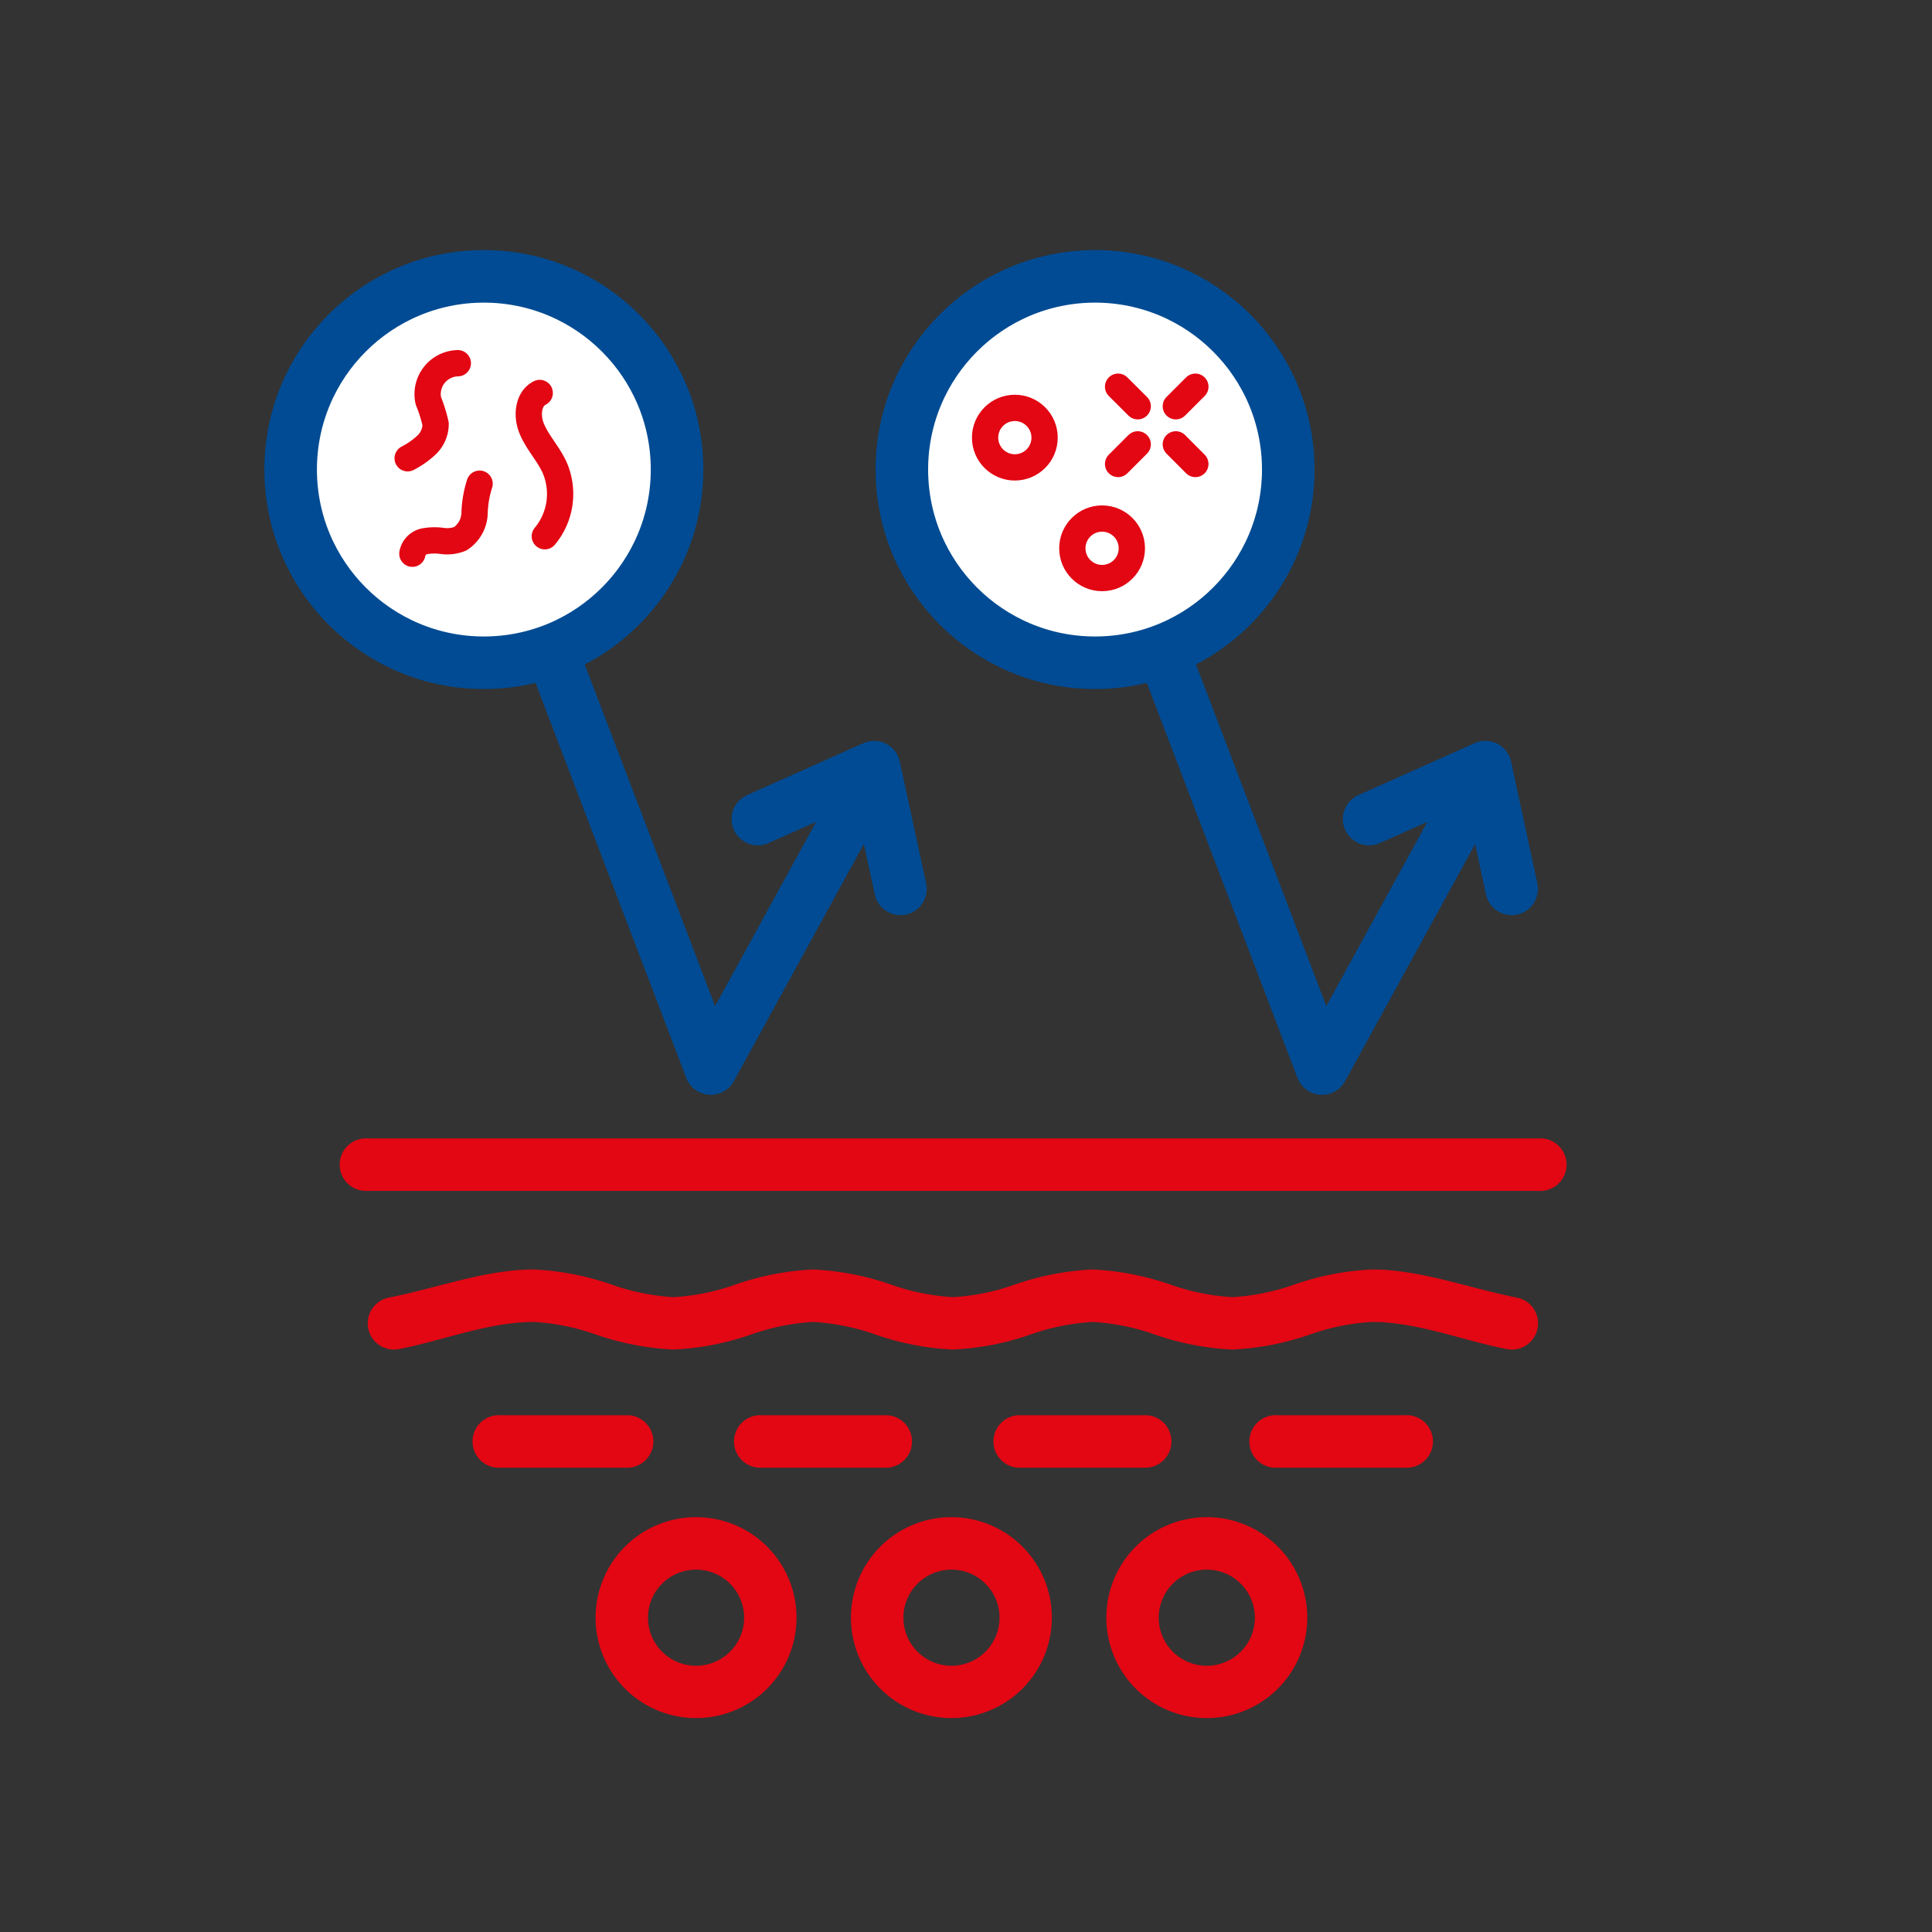 <svg xmlns="http://www.w3.org/2000/svg" viewBox="0 0 250 250"><rect x="0" y="0" width="250" height="250" fill="#333333" stroke="none"/><defs><style>.cls-1,.cls-2{fill:#e30613;}.cls-1,.cls-3{fill-rule:evenodd;}.cls-3,.cls-4,.cls-6{fill:none;}.cls-3,.cls-4,.cls-5{stroke:#004b93;stroke-width:6.8px;}.cls-3,.cls-4,.cls-5,.cls-6{stroke-linecap:round;stroke-linejoin:round;}.cls-5{fill:#fff;}.cls-6{stroke:#e30613;stroke-width:3.4px;}</style></defs><g id="Icons"><path class="cls-1" d="M51.65,174.57c5.81-1.15,11.61-3.51,17.43-3.51a29,29,0,0,1,8.07,1.64,35.52,35.52,0,0,0,10,1.93,35.46,35.46,0,0,0,10-1.93,29,29,0,0,1,8.08-1.64,29.11,29.11,0,0,1,8.08,1.64,35.39,35.39,0,0,0,10,1.93,35.39,35.39,0,0,0,10-1.93,29,29,0,0,1,8.08-1.64,29,29,0,0,1,8.08,1.64,35.39,35.39,0,0,0,10,1.93,35.52,35.52,0,0,0,10-1.93,29,29,0,0,1,8.07-1.64c5.82,0,11.62,2.36,17.43,3.51a3.39,3.39,0,1,0,1.32-6.66c-6.25-1.23-12.5-3.64-18.75-3.64a35.74,35.74,0,0,0-10,1.93,29.14,29.14,0,0,1-8.08,1.65,29,29,0,0,1-8.08-1.65,35.81,35.81,0,0,0-10-1.93,35.88,35.88,0,0,0-10,1.93,29,29,0,0,1-8.07,1.65,29,29,0,0,1-8.08-1.65,35.88,35.88,0,0,0-10-1.93,35.74,35.74,0,0,0-10,1.93,29.06,29.06,0,0,1-8.08,1.65,29.14,29.14,0,0,1-8.08-1.65,35.74,35.74,0,0,0-10-1.93c-6.25,0-12.51,2.41-18.75,3.64a3.39,3.39,0,1,0,1.32,6.66Zm0,0"/><path class="cls-1" d="M64.73,189.92h16.6a3.4,3.4,0,0,0,0-6.79H64.73a3.4,3.4,0,1,0,0,6.79Zm0,0"/><path class="cls-1" d="M98.2,189.92h16.6a3.4,3.4,0,0,0,0-6.79H98.2a3.4,3.4,0,0,0,0,6.79Zm0,0"/><path class="cls-1" d="M131.77,189.92h16.6a3.4,3.4,0,0,0,0-6.79h-16.6a3.4,3.4,0,0,0,0,6.79Zm0,0"/><path class="cls-1" d="M165.25,189.92h16.59a3.4,3.4,0,1,0,0-6.79H165.25a3.4,3.4,0,1,0,0,6.79Zm0,0"/><path class="cls-2" d="M199.13,154.1H47.54a3.4,3.4,0,1,1,0-6.79H199.13a3.4,3.4,0,1,1,0,6.79Z"/><path class="cls-2" d="M90.07,203.11a6.22,6.22,0,1,1-6.22,6.22,6.22,6.22,0,0,1,6.22-6.22m0-6.79a13,13,0,1,0,13,13,13,13,0,0,0-13-13Z"/><path class="cls-2" d="M123.11,203.11a6.22,6.22,0,1,1-6.21,6.22,6.23,6.23,0,0,1,6.21-6.22m0-6.79a13,13,0,1,0,13,13,13,13,0,0,0-13-13Z"/><path class="cls-2" d="M156.16,203.11a6.22,6.22,0,1,1-6.22,6.22,6.22,6.22,0,0,1,6.22-6.22m0-6.79a13,13,0,1,0,13,13,13,13,0,0,0-13-13Z"/><polyline class="cls-3" points="67.86 75.06 91.98 138.27 112.98 99.96"/><polyline class="cls-4" points="98.06 105.99 113.11 99.27 116.52 115.02"/><circle class="cls-5" cx="62.61" cy="60.76" r="25"/><polyline class="cls-3" points="146.96 75.06 171.07 138.27 192.08 99.96"/><polyline class="cls-4" points="177.16 105.99 192.21 99.27 195.61 115.02"/><circle class="cls-5" cx="141.7" cy="60.76" r="25"/><path class="cls-6" d="M59.24,47a4,4,0,0,0-3.81,4.87,18.15,18.15,0,0,1,.94,3,3.77,3.77,0,0,1-1.16,2.7,10.91,10.91,0,0,1-2.46,1.73"/><path class="cls-6" d="M53.36,71.65a2,2,0,0,1,1.54-1.6A7.11,7.11,0,0,1,57.25,70a4.55,4.55,0,0,0,2.32-.29,4.12,4.12,0,0,0,1.84-3.28,13.67,13.67,0,0,1,.65-3.84"/><path class="cls-6" d="M69.84,50.85c-1.48.74-1.69,2.83-1.12,4.39.69,1.86,2.15,3.34,3,5.15a8.56,8.56,0,0,1-1.22,9"/><line class="cls-6" x1="154.68" y1="50.04" x2="152.15" y2="52.57"/><line class="cls-6" x1="147.22" y1="57.5" x2="144.68" y2="60.04"/><line class="cls-6" x1="144.68" y1="50.04" x2="147.22" y2="52.57"/><line class="cls-6" x1="152.15" y1="57.5" x2="154.68" y2="60.04"/><circle class="cls-6" cx="131.32" cy="56.63" r="3.85"/><circle class="cls-6" cx="142.61" cy="70.95" r="3.85"/></g></svg>